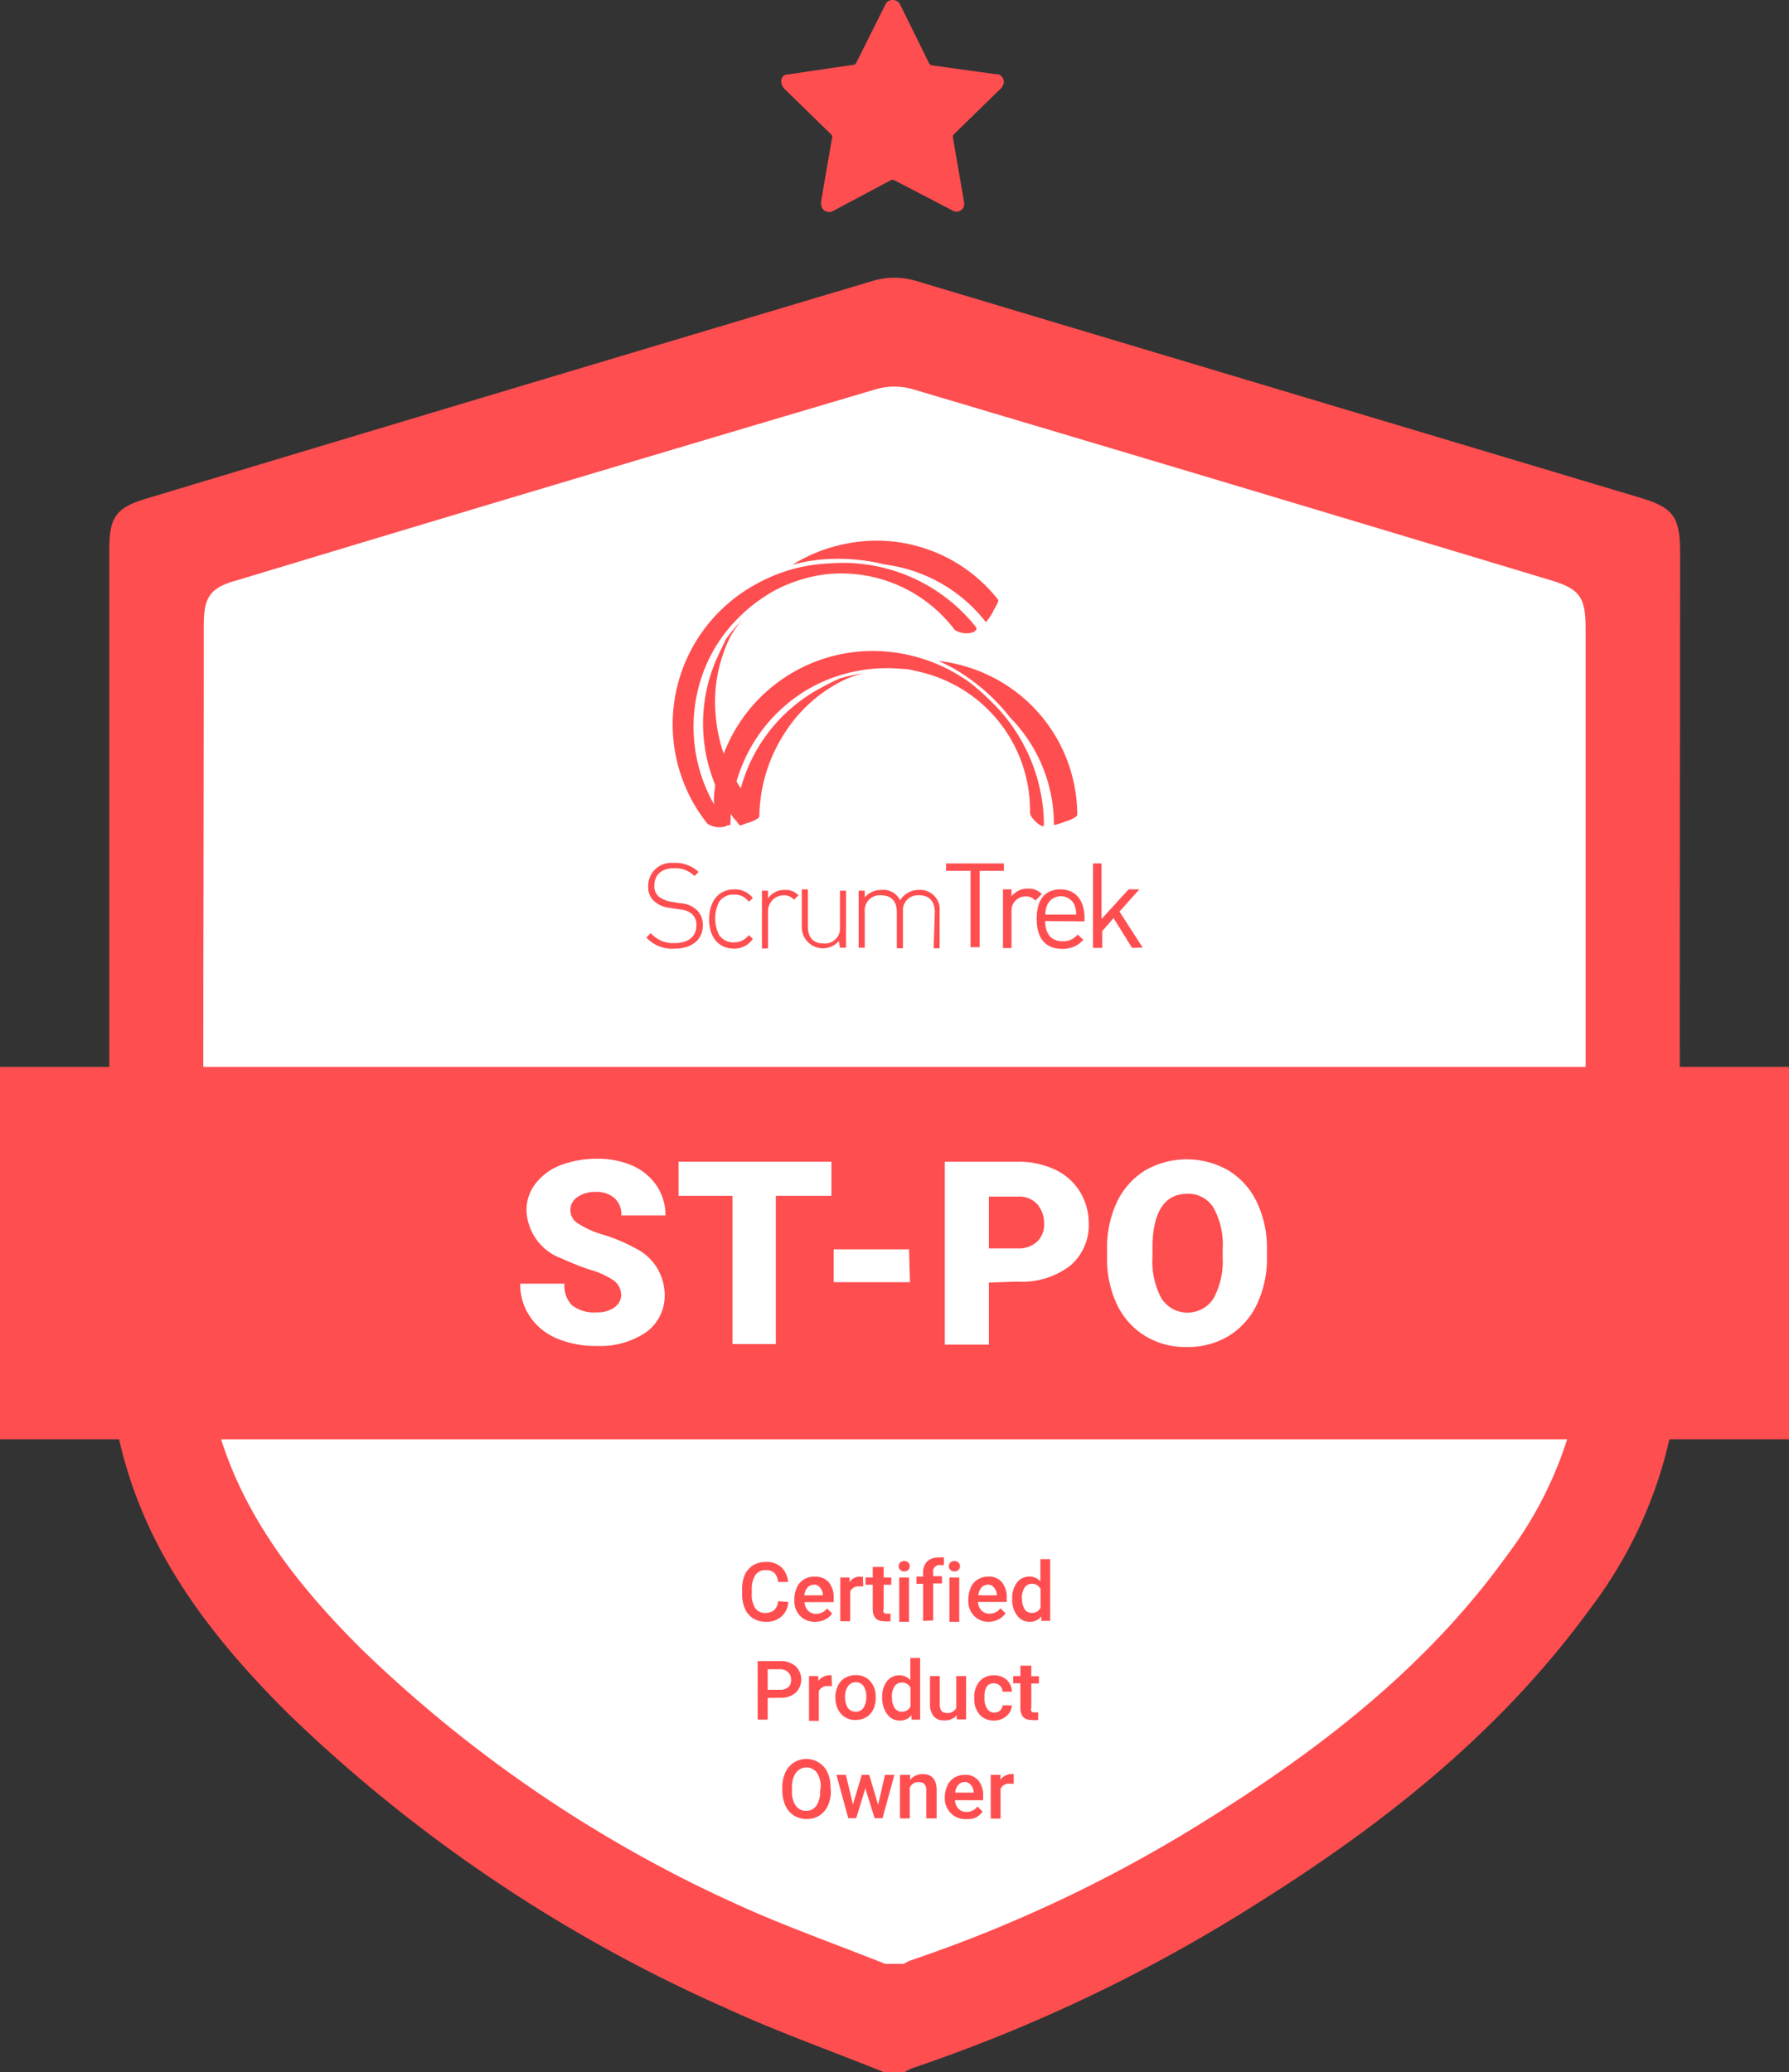 <?xml version="1.0" encoding="UTF-8"?> <svg xmlns="http://www.w3.org/2000/svg" viewBox="0 0 96.57 111.83"><rect x="0" y="0" width="96.57" height="111.83" fill="#333333" stroke="none"/> <defs> <style>.cls-1{fill:#fff;}.cls-2{fill:#ff4e50;}</style> </defs> <g id="Слой_2" data-name="Слой 2"> <g id="Слой_1-2" data-name="Слой 1"> <path class="cls-1" d="M86.8,74.54c-3.38,18.29-18.47,31.82-36,32.73-18.91,1-36.28-12.93-40-32.73v-43l38-11.26,38,11.26Z"></path> <path class="cls-2" d="M90.69,29.81c0-1.9-.36-2.41-2.13-2.94L49.38,15.14a4.11,4.11,0,0,0-2.2,0Q27.53,21,7.9,26.91c-1.63.49-2,1-2,2.72V73.16a21.71,21.71,0,0,0,.85,5.77c1.53,5.41,4.92,9.69,8.82,13.57a81.12,81.12,0,0,0,23.57,15.86c2.79,1.29,5.71,2.32,8.56,3.47h1.14a3.17,3.17,0,0,1,.41-.21,86.34,86.34,0,0,0,18.79-9c6.8-4.28,13-9.21,17.79-15.79A23.81,23.81,0,0,0,90.71,72.4C90.64,58.2,90.69,44,90.69,29.81ZM81.31,84c-4.18,5.79-9.67,10.12-15.65,13.89a75.62,75.62,0,0,1-16.52,7.92,3,3,0,0,0-.36.18h-1c-2.51-1-5.08-1.91-7.53-3A71.32,71.32,0,0,1,19.51,89c-3.43-3.41-6.41-7.18-7.76-11.93A18.91,18.91,0,0,1,11,72c-.06-12.76,0-25.53,0-38.29,0-1.48.35-2,1.79-2.39Q30,26.12,47.31,21a3.55,3.55,0,0,1,1.94,0q17.24,5.12,34.47,10.32c1.55.47,1.87.91,1.87,2.58V71.36A21,21,0,0,1,81.31,84Z"></path> <path class="cls-2" d="M36.41,51.2a1.89,1.89,0,0,1-1.52-.6l.24-.24a1.58,1.58,0,0,0,1.29.54c.72,0,1.17-.35,1.17-.94a.78.78,0,0,0-.25-.64,1.13,1.13,0,0,0-.66-.24L36.16,49a1.49,1.49,0,0,1-.81-.33,1,1,0,0,1-.36-.84,1.24,1.24,0,0,1,1.22-1.26h.19a1.82,1.82,0,0,1,1.31.49l-.22.22a1.47,1.47,0,0,0-1.11-.42c-.67,0-1.06.36-1.06.94a.74.74,0,0,0,.24.59,1.52,1.52,0,0,0,.68.28l.49.08a1.39,1.39,0,0,1,.81.3,1.11,1.11,0,0,1,.4.88C37.94,50.71,37.36,51.2,36.41,51.2Z"></path> <path class="cls-2" d="M39.64,51.2c-.84,0-1.36-.6-1.36-1.58S38.79,48,39.64,48a1.22,1.22,0,0,1,1,.47l-.22.2a.94.94,0,0,0-.79-.39.92.92,0,0,0-.82.41,2,2,0,0,0,0,1.76.92.92,0,0,0,.82.41,1,1,0,0,0,.79-.39l.22.2A1.21,1.21,0,0,1,39.64,51.2Z"></path> <path class="cls-2" d="M42.29,48.32a.85.85,0,0,0-.83.87v2h-.33V48.07h.33v.41a1.07,1.07,0,0,1,.9-.45.93.93,0,0,1,.74.29l-.24.24A.71.71,0,0,0,42.29,48.32Z"></path> <path class="cls-2" d="M45.28,50.79a1.14,1.14,0,0,1-2-.75V48h.33v2c0,.6.29.92.85.92a.81.81,0,0,0,.88-.74,1.09,1.09,0,0,0,0-.18V48.07h.33v3.08h-.33Z"></path> <path class="cls-2" d="M50.46,49.24c0-.59-.29-.92-.85-.92a.81.81,0,0,0-.87.73v2.13h-.33V49.24c0-.59-.29-.92-.85-.92a.81.81,0,0,0-.88.74,1.09,1.09,0,0,0,0,.18v1.91h-.33V48.07h.33v.36a1.17,1.17,0,0,1,.91-.4,1,1,0,0,1,1,.56,1.16,1.16,0,0,1,1-.56,1.05,1.05,0,0,1,1.13,1.15v2h-.32Z"></path> <path class="cls-2" d="M52.88,47v4.12h-.49V47H51.07v-.4h3.12V47Z"></path> <path class="cls-2" d="M55.89,48.61a.65.65,0,0,0-.54-.23.76.76,0,0,0-.75.79v2h-.46V48h.46v.38a1.08,1.08,0,0,1,.88-.42,1,1,0,0,1,.76.29Z"></path> <path class="cls-2" d="M56.42,49.71c0,.69.33,1.09.93,1.09a1,1,0,0,0,.82-.36l.31.28a1.44,1.44,0,0,1-1.15.49c-.83,0-1.37-.5-1.37-1.61s.49-1.6,1.29-1.6,1.29.59,1.29,1.52v.21ZM58,48.84a.81.81,0,0,0-1.47,0,1.34,1.34,0,0,0-.1.52h1.66A1.33,1.33,0,0,0,58,48.84Z"></path> <path class="cls-2" d="M61.11,51.16l-1-1.61-.61.7v.91H59V46.6h.46v3L60.92,48h.58l-1.07,1.2,1.25,1.94Z"></path> <path class="cls-2" d="M39.55,44.07l.16.21v-.21Z"></path> <path class="cls-2" d="M38.62,35.71a8.68,8.68,0,0,0,1.06,8.54,3.6,3.6,0,0,0,.39-.57c0-.08.34-.54.27-.64a8.34,8.34,0,0,1-1.7-4.35,7.91,7.91,0,0,1,.76-4.28,5.48,5.48,0,0,1,.61-.9,8.81,8.81,0,0,0-.83,1C39,34.9,38.79,35.31,38.62,35.71Z"></path> <path class="cls-2" d="M45.6,29.36a8.5,8.5,0,0,0-2.82,1.12,9,9,0,0,1,2-.31,10.45,10.45,0,0,1,3,.3,8.25,8.25,0,0,1,5.44,3.11,3.6,3.6,0,0,0,.39-.57c0-.08.34-.54.27-.64A8.34,8.34,0,0,0,45.6,29.36Z"></path> <path class="cls-2" d="M52.67,33.83a9.17,9.17,0,0,0-7.92-3.42,8.86,8.86,0,0,0-2.55.49,9.24,9.24,0,0,0-1.87.91,8.61,8.61,0,0,0-2.69,11.88c.17.26.35.52.55.77a1.18,1.18,0,0,0,1,.13c.07,0,.09-.11,0-.2A8.48,8.48,0,0,1,38,36.19a8.13,8.13,0,0,1,1.69-2.67,8.62,8.62,0,0,1,1.61-1.34c.2-.13.4-.25.61-.36A8,8,0,0,1,44.54,31a7.67,7.67,0,0,1,7,3,1.18,1.18,0,0,0,1,.12C52.73,34,52.75,33.92,52.67,33.83Z"></path> <path class="cls-2" d="M53.56,36.54a8.52,8.52,0,0,0-2.91-.87,8.83,8.83,0,0,1,1.74,1,10.45,10.45,0,0,1,2.14,2.06,8.23,8.23,0,0,1,2.36,5.8,3.63,3.63,0,0,0,.66-.21c.08,0,.6-.22.6-.34A8.36,8.36,0,0,0,53.56,36.54Z"></path> <path class="cls-2" d="M56.35,44.43a9.36,9.36,0,0,0-2.93-6.65,11,11,0,0,0-1.15-1A9,9,0,0,0,48,35.18a8.61,8.61,0,0,0-9.45,7.67,7.66,7.66,0,0,0,0,.95c0,.24.5.72.74.75.08,0,.14,0,.14-.15a8.49,8.49,0,0,1,4.15-7.18,8.52,8.52,0,0,1,5.09-1.12,2.42,2.42,0,0,1,.7.1,7.91,7.91,0,0,1,2.57,1,7.68,7.68,0,0,1,3.66,6.67c0,.24.5.72.75.74C56.3,44.58,56.35,44.54,56.35,44.43Z"></path> <path class="cls-2" d="M45.32,36.62c-.4.18-.8.39-1.18.6a8.71,8.71,0,0,0-4.42,6.85v.21l.2.26H40l.39-.14c.08,0,.6-.21.6-.34a8.43,8.43,0,0,1,1.35-4.47,7.89,7.89,0,0,1,3.24-2.9,5.89,5.89,0,0,1,1-.34A8.85,8.85,0,0,0,45.32,36.62Z"></path> <path class="cls-2" d="M48.17,0a.44.44,0,0,1,.43.27l1.54,3.12a.22.22,0,0,0,.18.14l3.4.47a.42.42,0,0,1,.46.49A.61.61,0,0,1,54,4.8L51.5,7.24a.2.2,0,0,0-.06.19l.6,3.48a.42.42,0,0,1-.17.44.41.41,0,0,1-.47,0L48.3,9.74a.21.21,0,0,0-.24,0L45,11.37a.44.44,0,0,1-.6-.11.48.48,0,0,1-.07-.2.74.74,0,0,1,0-.21c.19-1.14.39-2.28.59-3.42a.18.18,0,0,0-.07-.19L42.35,4.8a.61.61,0,0,1-.16-.28.39.39,0,0,1,.24-.5l.1,0,1.4-.21,2.13-.31a.21.21,0,0,0,.17-.13L47.78.27A.42.42,0,0,1,48.17,0Z"></path> <rect class="cls-2" y="57.58" width="96.57" height="20.1"></rect> <path class="cls-2" d="M42.55,86.46a1.13,1.13,0,0,1-.37.79,1.22,1.22,0,0,1-.86.28,1.28,1.28,0,0,1-.66-.18,1.15,1.15,0,0,1-.44-.51,1.82,1.82,0,0,1-.16-.76v-.29A1.94,1.94,0,0,1,40.2,85a1.26,1.26,0,0,1,.45-.52,1.33,1.33,0,0,1,.68-.18,1.16,1.16,0,0,1,.84.28,1.22,1.22,0,0,1,.37.8H42a.82.82,0,0,0-.2-.49.67.67,0,0,0-.47-.15.65.65,0,0,0-.55.26,1.39,1.39,0,0,0-.2.77V86a1.34,1.34,0,0,0,.18.78.61.61,0,0,0,.54.27.72.72,0,0,0,.49-.15.73.73,0,0,0,.21-.48Z"></path> <path class="cls-2" d="M44,87.53a1.07,1.07,0,0,1-.81-.32,1.13,1.13,0,0,1-.31-.84V86.3a1.52,1.52,0,0,1,.14-.63.93.93,0,0,1,.38-.43,1,1,0,0,1,.6-.14.91.91,0,0,1,.74.3,1.27,1.27,0,0,1,.26.86v.21H43.43a.71.71,0,0,0,.19.46.57.57,0,0,0,.43.17.7.7,0,0,0,.59-.29l.28.27a1,1,0,0,1-.38.33A1.25,1.25,0,0,1,44,87.53Zm-.06-2a.47.47,0,0,0-.35.15.74.74,0,0,0-.17.42h1a.65.65,0,0,0-.14-.4.47.47,0,0,0-.28-.18Z"></path> <path class="cls-2" d="M46.6,85.62h-.22a.48.48,0,0,0-.49.28v1.6h-.53V85.14h.5v.26a.6.6,0,0,1,.53-.3h.19Z"></path> <path class="cls-2" d="M47.7,84.57v.57h.41v.39H47.7v1.31a.25.25,0,0,0,0,.19.22.22,0,0,0,.19.06h.18v.41a1.34,1.34,0,0,1-.35,0c-.41,0-.61-.22-.61-.67V85.53h-.39v-.39h.39v-.57Z"></path> <path class="cls-2" d="M48.51,84.53a.3.3,0,0,1,.08-.2.34.34,0,0,1,.44,0,.3.3,0,0,1,.08.2.28.28,0,0,1-.08.2.34.34,0,0,1-.44,0A.28.28,0,0,1,48.51,84.53Zm.56,3h-.53V85.14h.53Z"></path> <path class="cls-2" d="M49.83,87.48v-2h-.36v-.39h.36v-.22a.83.83,0,0,1,.22-.6.86.86,0,0,1,.61-.21,1.41,1.41,0,0,1,.29,0v.41h-.2a.34.34,0,0,0-.38.29.17.17,0,0,0,0,.1v.21h.48v.39h-.48v2Z"></path> <path class="cls-2" d="M51.22,84.53a.3.3,0,0,1,.08-.2.34.34,0,0,1,.44,0,.3.3,0,0,1,.08.2.28.28,0,0,1-.08.2.34.34,0,0,1-.44,0A.28.28,0,0,1,51.22,84.53Zm.56,3h-.53V85.14h.53Z"></path> <path class="cls-2" d="M53.39,87.53a1.07,1.07,0,0,1-.81-.32,1.13,1.13,0,0,1-.31-.84V86.3a1.52,1.52,0,0,1,.14-.63.93.93,0,0,1,.38-.43,1.06,1.06,0,0,1,.55-.15.91.91,0,0,1,.74.3,1.27,1.27,0,0,1,.26.86v.21H52.79a.71.71,0,0,0,.19.46.57.57,0,0,0,.43.17A.7.7,0,0,0,54,86.8l.28.27a1,1,0,0,1-.38.33A1.14,1.14,0,0,1,53.39,87.53Zm-.06-2a.47.47,0,0,0-.35.15.74.74,0,0,0-.17.42h1a.65.65,0,0,0-.14-.4.44.44,0,0,0-.35-.18Z"></path> <path class="cls-2" d="M54.64,86.29a1.36,1.36,0,0,1,.25-.87.82.82,0,0,1,.67-.33.76.76,0,0,1,.6.26v-1.2h.53v3.33h-.48v-.24a.77.77,0,0,1-.63.29.82.82,0,0,1-.67-.33A1.4,1.4,0,0,1,54.64,86.29Zm.53,0a1,1,0,0,0,.14.56.44.44,0,0,0,.39.2.48.48,0,0,0,.47-.29v-1a.5.5,0,0,0-.47-.28.46.46,0,0,0-.39.2,1.09,1.09,0,0,0-.15.66Z"></path> <path class="cls-2" d="M41.44,91.64v1.17H40.9V89.65h1.2a1.23,1.23,0,0,1,.84.27,1,1,0,0,1,0,1.45,1.23,1.23,0,0,1-.85.26Zm0-.44h.66a.67.67,0,0,0,.45-.14.49.49,0,0,0,.15-.4.53.53,0,0,0-.16-.41.62.62,0,0,0-.43-.16h-.67Z"></path> <path class="cls-2" d="M44.91,91h-.22a.48.48,0,0,0-.49.28v1.6h-.53V90.46h.5v.26a.79.79,0,0,1,.72-.3Z"></path> <path class="cls-2" d="M45.09,91.61a1.48,1.48,0,0,1,.14-.62.93.93,0,0,1,.38-.43,1.13,1.13,0,0,1,.57-.15,1,1,0,0,1,.77.3,1.21,1.21,0,0,1,.32.81v.12a1.44,1.44,0,0,1-.13.62,1,1,0,0,1-.38.42,1.13,1.13,0,0,1-.57.15,1,1,0,0,1-.79-.33,1.27,1.27,0,0,1-.3-.88Zm.53,0a1,1,0,0,0,.15.57.5.5,0,0,0,.42.2.46.46,0,0,0,.42-.21,1,1,0,0,0,.15-.61.93.93,0,0,0-.15-.56.5.5,0,0,0-.42-.21.51.51,0,0,0-.41.21,1,1,0,0,0-.16.66Z"></path> <path class="cls-2" d="M47.62,91.62a1.36,1.36,0,0,1,.25-.87.82.82,0,0,1,.67-.33.76.76,0,0,1,.6.26v-1.2h.53v3.33H49.2v-.24a.77.77,0,0,1-.63.29.82.82,0,0,1-.67-.33A1.47,1.47,0,0,1,47.62,91.62Zm.53,0a1,1,0,0,0,.14.56.44.44,0,0,0,.39.2.48.48,0,0,0,.47-.29v-1a.5.5,0,0,0-.47-.28.46.46,0,0,0-.39.2,1,1,0,0,0-.14.66Z"></path> <path class="cls-2" d="M51.64,92.58a.8.8,0,0,1-.66.27.7.7,0,0,1-.58-.22,1,1,0,0,1-.2-.65V90.46h.53V92c0,.3.12.45.37.45a.51.51,0,0,0,.52-.27V90.46h.53V92.8h-.5Z"></path> <path class="cls-2" d="M53.65,92.43a.44.44,0,0,0,.33-.11.42.42,0,0,0,.14-.28h.5a.84.84,0,0,1-.14.41.92.92,0,0,1-.35.3,1,1,0,0,1-.47.11,1,1,0,0,1-.78-.32,1.28,1.28,0,0,1-.29-.88V91.6a1.28,1.28,0,0,1,.29-.86,1,1,0,0,1,.78-.32,1,1,0,0,1,.68.24.88.88,0,0,1,.28.64h-.5A.47.47,0,0,0,54,91a.5.5,0,0,0-.72,0,1,1,0,0,0-.14.56v.08a1,1,0,0,0,.14.57A.45.45,0,0,0,53.65,92.43Z"></path> <path class="cls-2" d="M55.67,89.9v.57h.41v.39h-.41v1.31a.25.25,0,0,0,0,.19.22.22,0,0,0,.19.06h.18v.41a1.34,1.34,0,0,1-.35,0c-.41,0-.61-.22-.61-.67V90.85h-.39v-.39h.39V89.9Z"></path> <path class="cls-2" d="M44.85,96.64a1.86,1.86,0,0,1-.16.81,1.27,1.27,0,0,1-.46.54,1.35,1.35,0,0,1-1.37,0,1.25,1.25,0,0,1-.46-.53,2,2,0,0,1-.17-.8v-.18a1.89,1.89,0,0,1,.16-.81,1.27,1.27,0,0,1,.46-.54,1.26,1.26,0,0,1,1.82.53,1.89,1.89,0,0,1,.16.81Zm-.55-.16a1.33,1.33,0,0,0-.2-.8.7.7,0,0,0-1-.14.93.93,0,0,0-.14.14,1.38,1.38,0,0,0-.21.79v.18a1.33,1.33,0,0,0,.2.8.66.66,0,0,0,.56.28.64.64,0,0,0,.56-.28,1.34,1.34,0,0,0,.2-.81Z"></path> <path class="cls-2" d="M47.4,97.41l.37-1.62h.51l-.64,2.34h-.43l-.5-1.61-.49,1.61h-.43l-.64-2.34h.51l.38,1.6.48-1.6h.4Z"></path> <path class="cls-2" d="M49.13,95.79v.27a.86.86,0,0,1,.68-.31q.73,0,.75.84v1.55H50V96.62a.5.5,0,0,0-.1-.33.42.42,0,0,0-.32-.11.52.52,0,0,0-.47.29v1.67h-.53V95.79Z"></path> <path class="cls-2" d="M52.14,98.18a1.07,1.07,0,0,1-.81-.32A1.11,1.11,0,0,1,51,97h0a1.52,1.52,0,0,1,.14-.63.93.93,0,0,1,.38-.43,1.06,1.06,0,0,1,.55-.15.91.91,0,0,1,.74.3,1.27,1.27,0,0,1,.26.86v.21H51.55a.71.71,0,0,0,.19.46.57.57,0,0,0,.43.17.7.7,0,0,0,.59-.29l.28.27a1,1,0,0,1-.38.33A1.16,1.16,0,0,1,52.14,98.18Zm-.06-2a.47.47,0,0,0-.35.15.74.74,0,0,0-.17.42h1a.65.65,0,0,0-.14-.4.46.46,0,0,0-.34-.18Z"></path> <path class="cls-2" d="M54.72,96.27H54.5a.48.48,0,0,0-.49.28v1.6h-.53V95.79H54v.26a.79.79,0,0,1,.72-.3Z"></path> <path class="cls-1" d="M33.53,69.94a1,1,0,0,0-.37-.81,4.52,4.52,0,0,0-1.3-.6,13.33,13.33,0,0,1-1.52-.6,2.87,2.87,0,0,1-1.92-2.59,2.32,2.32,0,0,1,.48-1.45,3.11,3.11,0,0,1,1.35-1,5.48,5.48,0,0,1,2-.35,4.62,4.62,0,0,1,1.91.38A3.08,3.08,0,0,1,35.45,64a2.83,2.83,0,0,1,.47,1.6H33.54a1.19,1.19,0,0,0-.37-.94,1.46,1.46,0,0,0-1-.33,1.62,1.62,0,0,0-1,.28.83.83,0,0,0-.25,1.15.75.75,0,0,0,.25.25,5,5,0,0,0,1.43.64,9.2,9.2,0,0,1,1.68.71,2.82,2.82,0,0,1,1.6,2.54,2.42,2.42,0,0,1-1,2,4.4,4.4,0,0,1-2.68.74A5.23,5.23,0,0,1,30,72.21,3.24,3.24,0,0,1,28.57,71a3.07,3.07,0,0,1-.49-1.72h2.39a1.49,1.49,0,0,0,.41,1.17,1.93,1.93,0,0,0,1.33.38,1.54,1.54,0,0,0,.93-.25A.85.85,0,0,0,33.53,69.94Z"></path> <path class="cls-1" d="M44.88,64.54h-3v8H39.54v-8H36.63V62.7h8.25Z"></path> <path class="cls-1" d="M49.12,69.2H45V67.43h4.07Z"></path> <path class="cls-1" d="M53.38,69.22v3.35H51V62.7h3.94a4.61,4.61,0,0,1,2,.42,3.12,3.12,0,0,1,1.35,1.19A3.25,3.25,0,0,1,58.77,66a2.87,2.87,0,0,1-1,2.31,4.26,4.26,0,0,1-2.84.86Zm0-1.84h1.56A1.48,1.48,0,0,0,56,67a1.29,1.29,0,0,0,.36-1A1.59,1.59,0,0,0,56,65a1.31,1.31,0,0,0-1-.42H53.38Z"></path> <path class="cls-1" d="M68.39,67.84a5.76,5.76,0,0,1-.54,2.55,4,4,0,0,1-1.52,1.71,4.24,4.24,0,0,1-2.25.6,4.19,4.19,0,0,1-2.24-.58,4,4,0,0,1-1.52-1.66A5.68,5.68,0,0,1,59.76,68v-.56a5.8,5.8,0,0,1,.53-2.56,4.05,4.05,0,0,1,1.52-1.71,4.52,4.52,0,0,1,4.5,0,4.05,4.05,0,0,1,1.53,1.7,5.78,5.78,0,0,1,.55,2.52ZM66,67.42a4.13,4.13,0,0,0-.49-2.23,1.59,1.59,0,0,0-1.41-.76c-1.19,0-1.82.89-1.89,2.68v.73a4.21,4.21,0,0,0,.48,2.23,1.67,1.67,0,0,0,2.82,0,4.19,4.19,0,0,0,.49-2.2Z"></path> </g> </g> </svg> 